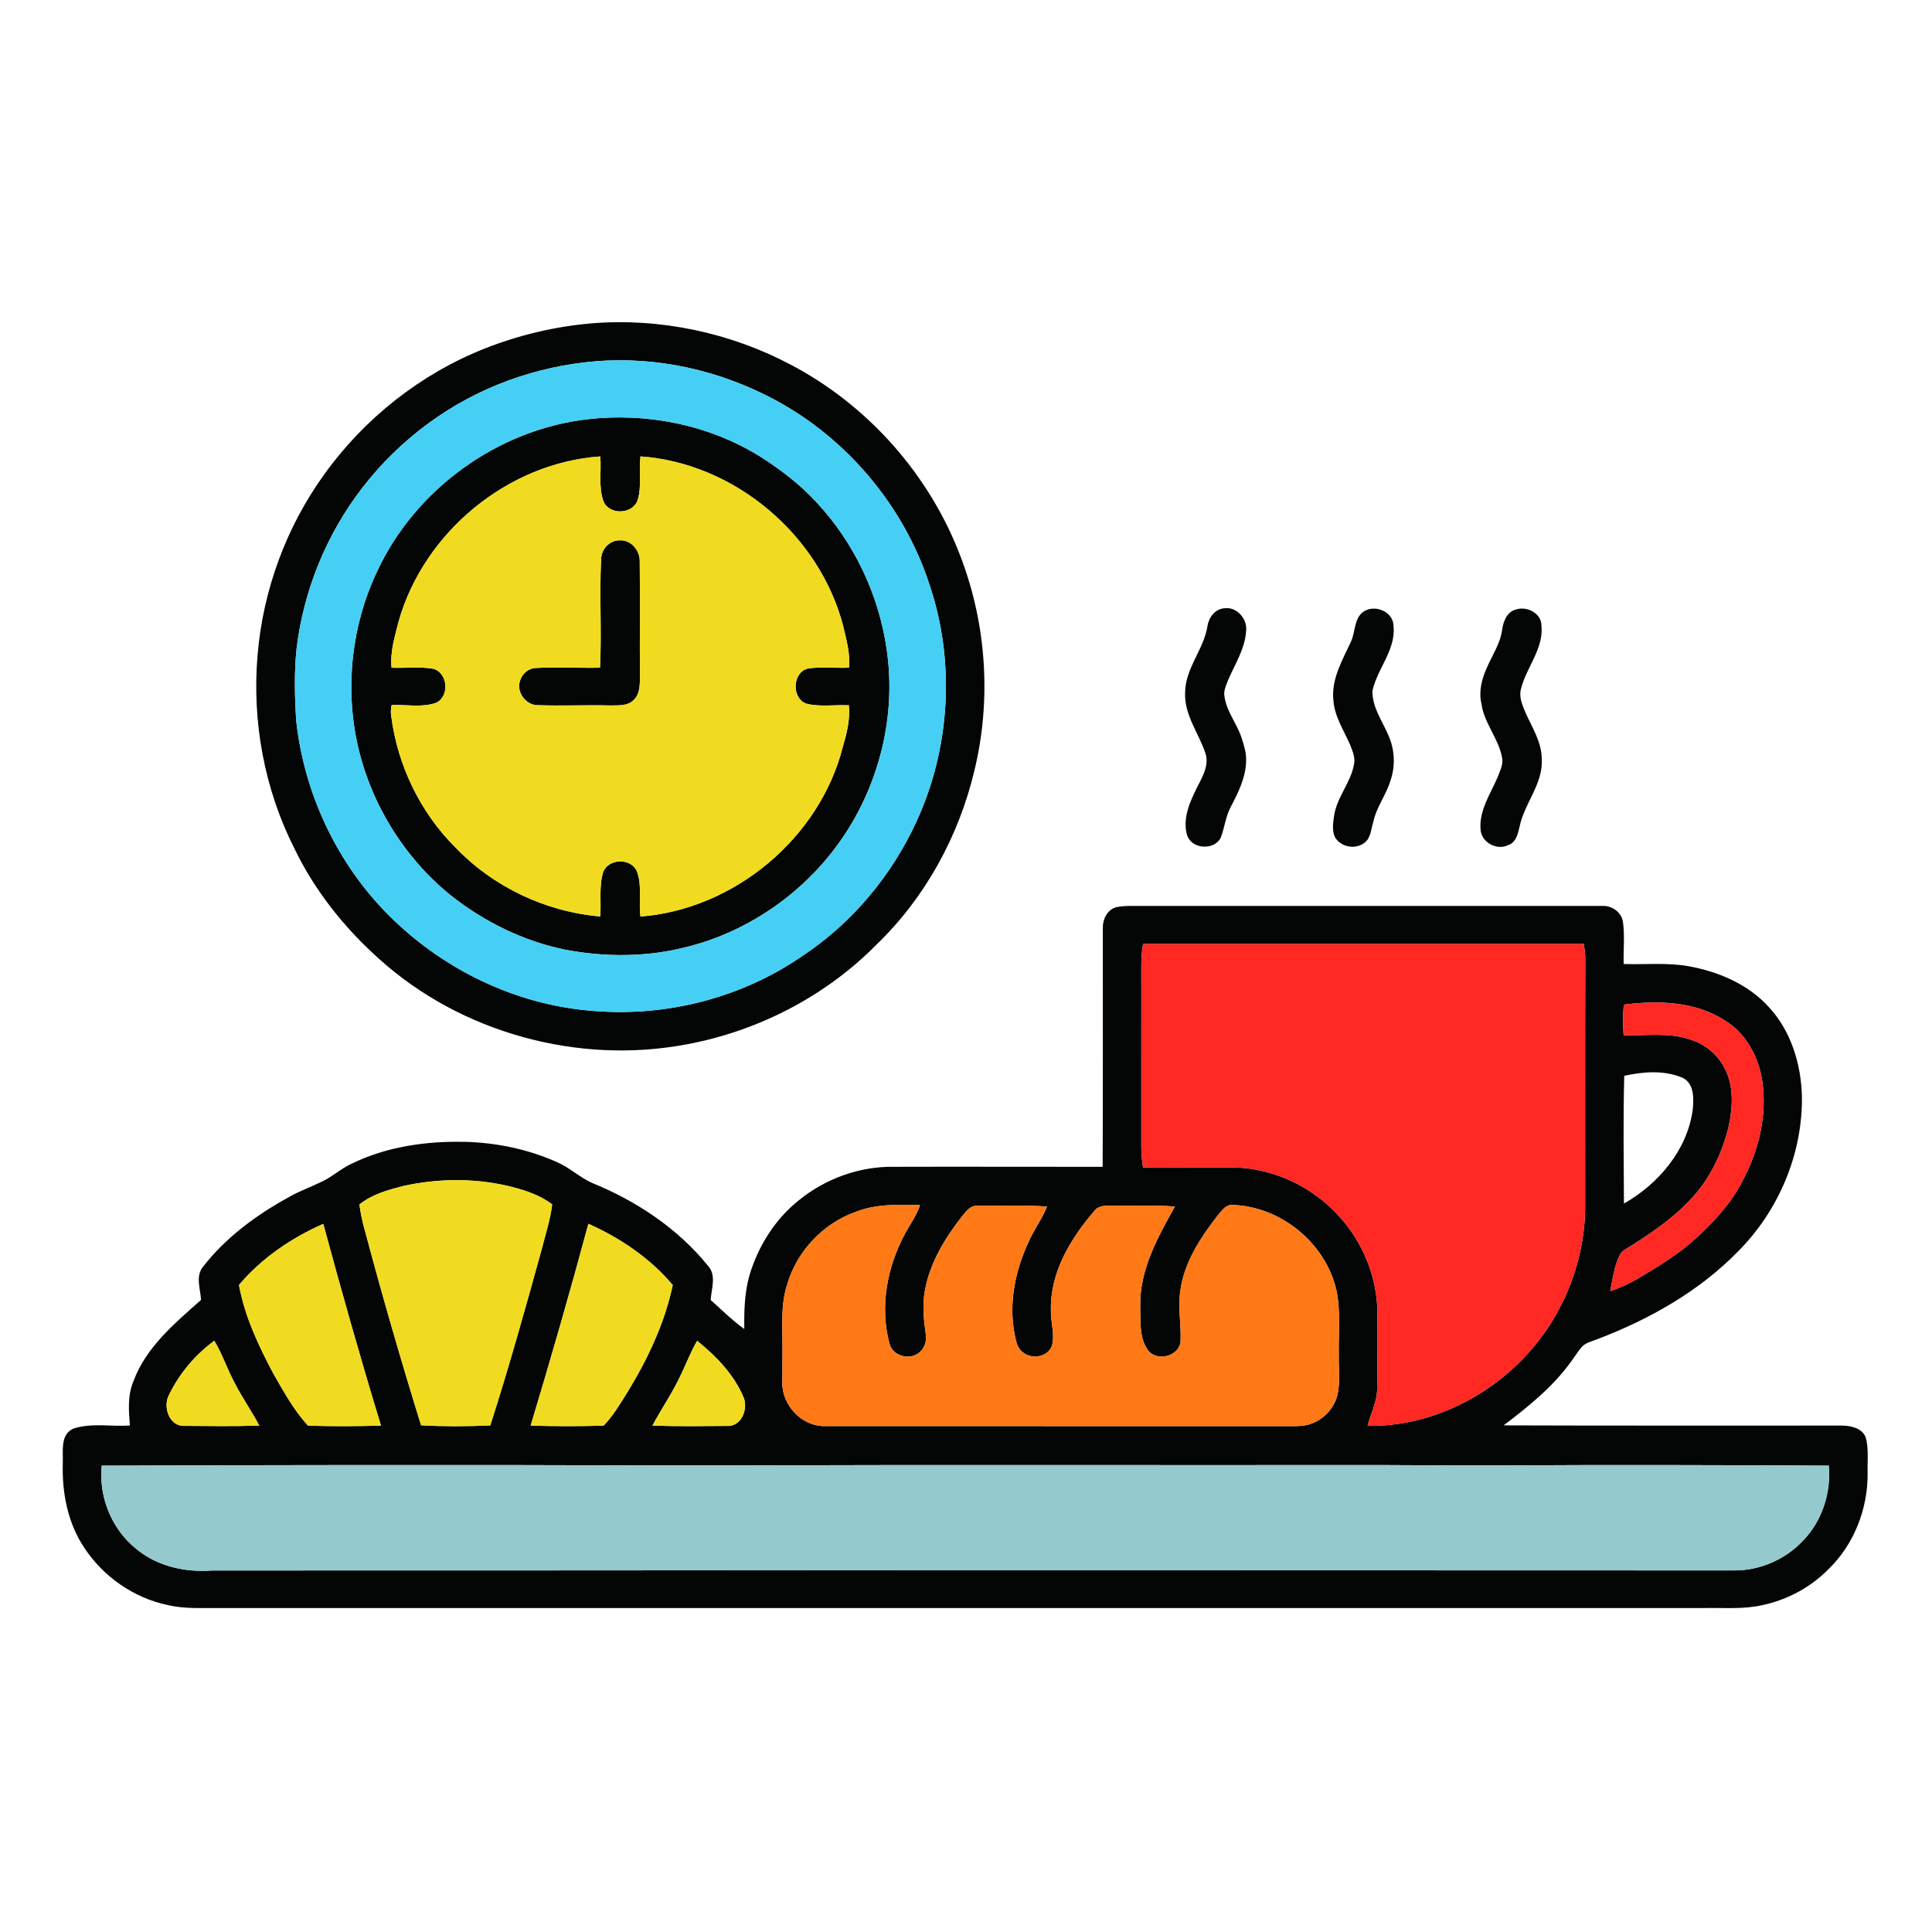 <?xml version="1.0" encoding="UTF-8" ?>
<!DOCTYPE svg PUBLIC "-//W3C//DTD SVG 1.1//EN" "http://www.w3.org/Graphics/SVG/1.1/DTD/svg11.dtd">
<svg width="985pt" height="985pt" viewBox="0 0 985 985" version="1.1" xmlns="http://www.w3.org/2000/svg">
<g id="#ffffffff">
</g>
<g id="#040606ff">
<path fill="#040606" opacity="1.00" d=" M 301.55 164.86 C 336.50 162.00 372.16 169.55 403.14 185.93 C 442.68 206.69 474.14 242.30 489.86 284.10 C 503.02 318.68 505.51 357.17 496.72 393.13 C 488.75 426.52 471.56 457.86 446.75 481.70 C 420.73 508.05 386.33 525.73 349.98 532.46 C 294.74 542.92 234.93 526.54 193.17 488.78 C 175.53 472.99 160.48 454.11 150.17 432.74 C 134.79 402.44 128.41 367.77 131.32 333.96 C 134.07 301.06 145.81 268.94 165.11 242.14 C 185.55 213.53 214.21 190.77 246.91 177.78 C 264.37 170.85 282.84 166.47 301.55 164.86 M 303.19 184.24 C 288.42 185.51 273.81 188.69 259.88 193.74 C 230.24 204.36 203.89 223.80 184.71 248.73 C 166.38 272.44 154.70 301.18 151.18 330.93 C 149.96 342.90 150.26 354.96 150.96 366.95 C 155.15 406.35 173.65 444.24 202.87 471.12 C 230.07 496.39 265.75 512.78 302.90 515.42 C 340.16 518.47 378.45 508.58 409.23 487.27 C 434.43 470.55 454.54 446.49 467.14 419.05 C 484.53 381.50 487.13 337.27 473.87 298.04 C 460.89 258.15 432.04 223.71 395.08 203.87 C 367.13 188.84 334.88 181.55 303.19 184.24 Z" />
<path fill="#040606" opacity="1.00" d=" M 299.49 213.74 C 329.77 210.25 361.35 216.55 387.35 232.64 C 397.80 239.25 407.72 246.81 416.13 255.91 C 435.41 276.49 448.04 303.13 452.06 331.02 C 456.96 364.00 448.71 398.51 430.21 426.15 C 411.81 453.71 383.11 474.34 350.97 482.58 C 330.50 488.02 308.81 488.14 288.07 484.17 C 266.69 479.81 246.64 469.86 229.60 456.32 C 205.96 437.15 189.15 409.83 182.42 380.17 C 175.75 350.56 179.23 318.74 192.26 291.32 C 211.69 249.45 253.63 219.04 299.49 213.74 M 203.21 316.94 C 201.26 324.61 198.82 332.40 199.64 340.43 C 206.72 340.73 213.90 339.74 220.92 340.97 C 228.36 343.03 229.33 354.98 222.38 358.30 C 215.08 360.87 207.22 359.15 199.67 359.47 C 199.26 361.33 199.15 363.23 199.47 365.12 C 202.69 390.12 214.18 414.09 232.06 431.91 C 251.34 452.13 278.20 464.89 306.03 467.23 C 306.60 459.64 305.25 451.78 307.59 444.40 C 310.45 437.56 321.78 437.39 324.72 444.24 C 327.52 451.62 325.49 459.64 326.55 467.28 C 374.31 463.57 417.78 427.40 429.65 380.93 C 431.66 374.00 433.52 366.88 432.77 359.60 C 425.54 359.23 418.17 360.53 411.06 358.75 C 403.46 355.99 403.97 342.79 411.88 340.83 C 418.80 339.80 425.84 340.70 432.81 340.41 C 433.58 333.09 431.44 325.97 429.81 318.92 C 417.65 272.59 374.46 236.10 326.54 232.70 C 325.60 240.10 327.33 247.78 325.08 255.01 C 322.58 262.33 310.62 262.74 307.66 255.58 C 305.03 248.24 306.67 240.32 306.05 232.71 C 258.80 235.99 216.00 271.47 203.21 316.94 Z" />
<path fill="#040606" opacity="1.00" d=" M 306.48 284.94 C 306.54 279.97 310.91 275.33 315.99 275.50 C 321.67 275.09 326.22 280.62 326.16 286.02 C 326.41 305.66 326.10 325.31 326.27 344.96 C 326.24 349.07 326.31 353.89 323.04 356.93 C 319.89 360.09 315.10 359.57 311.03 359.67 C 298.48 359.38 285.92 359.97 273.37 359.51 C 267.63 358.94 263.21 352.61 265.14 347.04 C 266.16 343.54 269.41 340.67 273.13 340.56 C 284.05 339.95 294.97 340.65 305.90 340.42 C 306.83 321.94 305.53 303.42 306.48 284.94 Z" />
<path fill="#040606" opacity="1.00" d=" M 624.14 310.12 C 630.58 309.13 636.24 315.76 635.29 321.96 C 634.67 331.07 629.45 338.81 626.02 347.01 C 625.06 349.60 623.69 352.29 624.29 355.14 C 625.34 362.75 630.56 368.82 632.94 375.97 C 634.19 379.86 635.50 383.84 635.31 387.99 C 635.16 396.40 631.28 404.10 627.47 411.40 C 624.83 416.33 624.36 422.03 622.32 427.18 C 618.92 433.71 607.54 432.96 605.24 425.87 C 602.76 417.44 606.58 408.94 610.28 401.49 C 612.96 396.18 616.59 390.27 614.59 384.10 C 611.17 373.76 603.64 364.41 604.21 353.02 C 604.31 340.65 613.77 331.08 615.63 319.14 C 616.26 314.78 619.50 310.50 624.14 310.12 Z" />
<path fill="#040606" opacity="1.00" d=" M 773.39 310.60 C 778.85 309.11 785.87 312.79 785.88 318.92 C 787.08 330.79 778.23 340.12 775.49 351.08 C 774.25 355.25 776.15 359.40 777.69 363.21 C 781.11 370.85 785.99 378.29 786.04 386.97 C 786.81 399.65 777.17 409.49 774.75 421.42 C 773.92 425.02 772.94 429.55 768.93 430.86 C 763.20 433.77 755.33 429.52 754.86 423.06 C 753.95 413.04 760.08 404.52 763.77 395.70 C 764.87 392.68 766.53 389.51 765.81 386.20 C 763.98 376.36 756.51 368.57 755.25 358.54 C 753.87 352.52 755.41 346.31 757.90 340.79 C 760.67 334.19 764.97 328.10 765.89 320.84 C 766.46 316.49 768.60 311.52 773.39 310.60 Z" />
<path fill="#040606" opacity="1.00" d=" M 696.22 311.24 C 701.96 308.40 710.38 312.21 710.45 319.07 C 711.77 331.31 702.24 340.75 699.74 352.13 C 699.48 360.32 704.56 367.26 707.67 374.49 C 711.08 381.80 711.57 390.41 708.89 398.03 C 706.70 405.31 701.77 411.46 700.18 418.95 C 698.95 422.60 699.00 427.23 695.61 429.71 C 690.98 433.32 683.36 431.87 680.54 426.68 C 679.01 423.27 679.68 419.40 680.18 415.83 C 681.56 406.50 688.53 399.21 690.26 389.99 C 691.15 386.47 689.60 383.00 688.36 379.78 C 685.13 372.34 680.35 365.29 679.81 356.97 C 678.64 346.07 684.57 336.36 688.89 326.84 C 691.17 321.65 690.32 314.12 696.22 311.24 Z" />
<path fill="#040606" opacity="1.00" d=" M 562.26 472.95 C 562.19 468.57 564.63 463.72 569.10 462.51 C 573.67 461.58 578.36 461.92 583.00 461.88 C 661.00 461.87 739.00 461.89 817.00 461.86 C 821.85 461.65 826.81 465.17 827.45 470.13 C 828.43 477.20 827.60 484.36 827.81 491.48 C 838.81 491.85 849.92 490.67 860.84 492.60 C 876.02 495.34 891.14 501.72 901.70 513.31 C 913.14 525.57 918.30 542.56 918.68 559.08 C 919.07 588.38 906.73 617.40 886.07 638.06 C 866.29 658.32 841.11 672.54 814.82 682.59 C 811.81 683.87 808.22 684.42 806.08 687.14 C 804.13 689.51 802.55 692.16 800.69 694.60 C 791.43 707.32 779.04 717.26 766.61 726.70 C 824.05 726.93 881.49 726.75 938.94 726.81 C 943.51 726.82 949.22 727.99 951.17 732.72 C 952.87 738.66 951.98 744.91 952.18 751.00 C 952.36 769.15 945.27 787.48 932.11 800.13 C 923.10 809.27 911.35 815.59 898.83 818.29 C 889.05 820.60 878.94 819.62 869.00 819.83 C 616.66 819.83 364.32 819.83 111.98 819.83 C 103.13 819.73 94.15 820.39 85.46 818.30 C 68.15 814.66 52.61 803.82 42.94 789.05 C 34.49 776.43 31.57 761.00 32.01 746.02 C 32.29 739.98 30.55 731.51 37.33 728.38 C 46.61 725.28 56.64 727.44 66.22 726.77 C 65.62 719.21 64.98 711.27 68.07 704.12 C 74.48 686.81 89.08 674.65 102.48 662.77 C 102.24 657.34 99.66 651.10 103.20 646.23 C 114.85 631.09 130.53 619.53 147.17 610.39 C 152.66 607.21 158.68 605.12 164.35 602.32 C 169.60 599.83 173.90 595.76 179.19 593.34 C 197.05 584.57 217.28 581.72 237.01 582.15 C 253.28 582.56 269.55 585.96 284.40 592.69 C 290.59 595.46 295.60 600.27 301.78 603.06 C 324.36 612.25 345.47 626.21 360.89 645.27 C 365.41 650.11 362.70 656.99 362.32 662.78 C 367.96 667.79 373.31 673.17 379.47 677.57 C 379.33 668.38 379.58 659.07 382.10 650.17 C 386.53 635.44 395.01 621.79 407.07 612.11 C 420.73 600.92 438.34 594.51 456.04 594.88 C 491.42 594.76 526.79 594.93 562.17 594.89 C 562.35 554.24 562.22 513.59 562.26 472.95 M 582.78 481.29 C 581.53 488.14 581.95 495.12 581.89 502.04 C 581.89 529.70 581.90 557.35 581.88 585.01 C 581.86 588.41 582.26 591.79 582.74 595.16 C 593.47 595.51 604.21 595.05 614.95 595.18 C 623.66 595.33 632.50 594.62 641.08 596.49 C 657.55 599.69 672.77 608.59 683.76 621.23 C 694.57 633.60 701.27 649.57 702.16 666.00 C 702.45 679.98 702.27 693.96 702.12 707.94 C 702.18 714.64 698.82 720.61 697.24 726.97 C 737.51 727.51 776.01 702.96 794.72 667.68 C 803.83 650.68 808.60 631.33 808.17 612.02 C 808.20 570.69 808.10 529.36 808.23 488.04 C 808.15 485.77 807.81 483.52 807.48 481.29 C 732.58 481.31 657.68 481.30 582.78 481.29 M 827.85 512.22 C 827.41 517.41 827.44 522.63 827.78 527.83 C 839.18 528.12 850.99 526.18 862.00 530.05 C 869.43 532.36 875.79 537.75 879.33 544.68 C 884.02 553.63 883.42 564.28 881.44 573.90 C 879.00 584.40 874.68 594.54 868.55 603.42 C 858.97 616.92 845.18 626.59 831.36 635.32 C 829.37 636.68 826.80 637.60 825.79 639.97 C 822.92 645.65 822.22 652.07 820.94 658.23 C 825.83 656.66 830.52 654.50 834.95 651.92 C 845.86 645.42 856.86 638.83 866.06 629.97 C 874.73 621.87 882.87 612.97 888.26 602.28 C 896.60 586.78 901.06 568.72 898.45 551.14 C 896.62 538.97 890.30 527.03 879.64 520.43 C 864.44 510.50 845.30 509.94 827.85 512.22 M 828.10 548.48 C 827.51 570.19 827.86 591.91 827.94 613.62 C 845.52 603.65 860.11 586.46 862.99 566.01 C 863.57 560.36 863.89 552.70 858.08 549.59 C 848.64 545.49 837.92 546.32 828.10 548.48 M 205.48 604.69 C 197.70 606.72 189.62 608.91 183.26 614.10 C 183.85 618.83 184.90 623.48 186.23 628.06 C 195.02 661.12 204.56 693.98 214.68 726.66 C 226.43 727.32 238.21 727.25 249.96 726.72 C 259.49 697.03 267.87 666.98 276.17 636.93 C 278.09 629.34 280.57 621.85 281.51 614.05 C 275.91 609.72 269.14 607.34 262.39 605.49 C 243.87 600.56 224.16 600.56 205.48 604.69 M 435.94 617.97 C 419.64 623.85 406.52 637.74 401.49 654.31 C 398.72 662.57 398.69 671.41 398.88 680.03 C 399.05 688.34 398.84 696.66 398.85 704.97 C 398.69 716.27 408.52 726.91 419.91 727.07 C 498.28 727.08 576.65 727.07 655.02 727.08 C 659.61 727.05 664.40 727.47 668.77 725.73 C 674.28 723.77 678.71 719.30 680.99 713.96 C 683.80 706.61 682.28 698.62 682.57 690.97 C 682.29 679.82 683.65 668.51 681.28 657.51 C 675.65 633.45 652.59 614.84 627.91 614.32 C 624.63 614.39 622.72 617.50 620.79 619.71 C 612.10 630.98 603.77 643.44 601.80 657.85 C 600.47 666.59 602.30 675.37 601.88 684.13 C 600.94 691.51 590.08 694.30 585.43 688.62 C 580.63 682.13 581.56 673.61 581.31 666.01 C 580.97 647.52 590.18 630.78 599.01 615.16 C 588.37 614.23 577.68 614.99 567.02 614.66 C 563.98 614.79 560.21 614.41 558.14 617.15 C 545.89 631.26 535.34 648.71 535.79 668.01 C 535.58 673.90 537.85 679.80 536.43 685.63 C 534.76 691.89 526.06 693.33 521.46 689.41 C 518.46 687.27 517.96 683.42 517.26 680.09 C 514.19 664.26 517.62 647.80 524.31 633.34 C 527.08 627.07 531.22 621.51 533.81 615.15 C 521.89 614.29 509.93 614.87 497.98 614.76 C 494.72 614.65 492.63 617.53 490.75 619.76 C 482.03 630.89 474.29 643.39 471.64 657.48 C 470.17 664.91 470.91 672.53 471.96 679.98 C 472.56 683.49 471.52 687.41 468.59 689.63 C 463.73 693.70 454.93 691.32 453.47 684.95 C 448.39 666.05 452.36 645.61 461.59 628.63 C 464.17 623.94 467.34 619.54 469.06 614.42 C 457.96 614.12 446.45 613.75 435.94 617.97 M 121.84 655.14 C 124.80 671.24 131.85 686.21 139.50 700.56 C 144.78 709.68 149.85 719.08 157.09 726.85 C 169.46 727.23 181.86 727.16 194.23 726.83 C 183.82 692.72 174.12 658.40 164.81 623.97 C 148.52 631.17 133.37 641.46 121.84 655.14 M 299.99 623.92 C 290.72 658.37 280.84 692.67 270.55 726.83 C 282.95 727.18 295.35 727.20 307.75 726.84 C 312.58 721.78 316.19 715.74 319.86 709.83 C 330.21 692.90 338.86 674.67 342.98 655.17 C 331.45 641.44 316.25 631.23 299.99 623.92 M 85.89 711.76 C 83.30 717.37 86.07 726.30 92.92 726.94 C 106.00 727.04 119.10 727.23 132.18 726.81 C 128.35 719.47 123.51 712.71 119.76 705.32 C 115.90 698.24 113.43 690.49 109.25 683.57 C 99.31 690.86 91.17 700.62 85.89 711.76 M 355.44 683.60 C 352.14 689.17 349.90 695.28 347.06 701.08 C 342.91 710.02 337.28 718.15 332.63 726.82 C 345.76 727.27 358.89 727.06 372.02 726.97 C 378.37 726.24 381.27 718.17 379.22 712.72 C 374.35 700.93 365.23 691.50 355.44 683.60 M 51.83 747.25 C 50.30 763.11 56.88 779.65 69.41 789.62 C 80.00 798.55 94.39 801.71 107.97 800.70 C 159.98 800.61 211.99 800.69 264.00 800.66 C 470.70 800.43 677.40 800.68 884.10 800.66 C 897.31 800.74 910.39 795.01 919.38 785.34 C 929.02 775.34 933.60 760.99 932.38 747.24 C 876.24 746.92 820.09 746.80 763.95 747.12 C 738.29 747.23 712.64 746.85 686.99 746.95 C 581.32 747.04 475.65 746.77 369.99 747.12 C 321.66 747.23 273.34 746.84 225.02 746.95 C 167.29 746.87 109.56 747.07 51.83 747.25 Z" />
</g>
<g id="#45cff4ff">
<path fill="#45cff4" opacity="1.00" d=" M 303.19 184.24 C 334.88 181.55 367.13 188.84 395.08 203.87 C 432.04 223.71 460.89 258.15 473.87 298.04 C 487.13 337.27 484.53 381.50 467.14 419.05 C 454.54 446.49 434.43 470.55 409.23 487.27 C 378.45 508.58 340.16 518.47 302.90 515.42 C 265.75 512.78 230.07 496.39 202.87 471.12 C 173.65 444.24 155.15 406.35 150.96 366.95 C 150.26 354.96 149.96 342.90 151.18 330.93 C 154.70 301.18 166.38 272.44 184.71 248.73 C 203.89 223.80 230.24 204.36 259.88 193.74 C 273.81 188.69 288.42 185.51 303.19 184.24 M 299.49 213.74 C 253.63 219.04 211.69 249.45 192.26 291.32 C 179.23 318.74 175.75 350.56 182.42 380.17 C 189.15 409.83 205.96 437.15 229.60 456.32 C 246.64 469.86 266.69 479.81 288.07 484.17 C 308.81 488.14 330.50 488.02 350.97 482.58 C 383.11 474.34 411.81 453.71 430.21 426.15 C 448.71 398.51 456.96 364.00 452.06 331.02 C 448.04 303.13 435.41 276.49 416.13 255.91 C 407.72 246.81 397.80 239.25 387.35 232.64 C 361.35 216.55 329.77 210.25 299.49 213.74 Z" />
</g>
<g id="#f0db20ff">
<path fill="#f0db20" opacity="1.00" d=" M 203.21 316.94 C 216.00 271.47 258.80 235.99 306.05 232.71 C 306.67 240.32 305.03 248.24 307.66 255.58 C 310.62 262.74 322.58 262.33 325.08 255.01 C 327.33 247.78 325.60 240.10 326.54 232.70 C 374.46 236.10 417.65 272.59 429.81 318.92 C 431.44 325.97 433.58 333.09 432.81 340.41 C 425.84 340.70 418.80 339.80 411.88 340.83 C 403.97 342.79 403.46 355.99 411.06 358.75 C 418.17 360.53 425.54 359.23 432.77 359.60 C 433.52 366.88 431.66 374.00 429.65 380.93 C 417.78 427.40 374.31 463.57 326.55 467.28 C 325.49 459.64 327.52 451.62 324.72 444.24 C 321.78 437.39 310.45 437.56 307.59 444.40 C 305.25 451.78 306.60 459.64 306.03 467.23 C 278.20 464.89 251.34 452.13 232.06 431.91 C 214.18 414.09 202.69 390.12 199.47 365.12 C 199.15 363.23 199.26 361.33 199.67 359.47 C 207.22 359.15 215.08 360.87 222.38 358.30 C 229.33 354.98 228.36 343.03 220.92 340.97 C 213.90 339.74 206.72 340.73 199.64 340.43 C 198.82 332.40 201.26 324.61 203.21 316.94 M 306.48 284.94 C 305.53 303.42 306.83 321.94 305.90 340.42 C 294.97 340.65 284.05 339.95 273.13 340.56 C 269.41 340.67 266.16 343.54 265.14 347.04 C 263.21 352.61 267.63 358.94 273.37 359.51 C 285.92 359.97 298.48 359.38 311.03 359.67 C 315.10 359.57 319.89 360.09 323.04 356.93 C 326.31 353.89 326.24 349.07 326.27 344.96 C 326.10 325.31 326.41 305.66 326.16 286.02 C 326.22 280.62 321.67 275.09 315.99 275.50 C 310.91 275.33 306.54 279.97 306.48 284.94 Z" />
<path fill="#f0db20" opacity="1.00" d=" M 205.48 604.69 C 224.16 600.56 243.87 600.56 262.39 605.49 C 269.14 607.34 275.91 609.72 281.51 614.05 C 280.57 621.85 278.09 629.34 276.17 636.93 C 267.87 666.98 259.49 697.03 249.96 726.72 C 238.21 727.25 226.43 727.32 214.68 726.66 C 204.56 693.98 195.02 661.12 186.23 628.06 C 184.90 623.48 183.85 618.83 183.26 614.10 C 189.62 608.91 197.70 606.72 205.48 604.69 Z" />
<path fill="#f0db20" opacity="1.00" d=" M 121.84 655.14 C 133.37 641.46 148.52 631.17 164.81 623.97 C 174.12 658.40 183.82 692.72 194.23 726.83 C 181.86 727.16 169.46 727.23 157.09 726.85 C 149.85 719.08 144.78 709.68 139.50 700.56 C 131.85 686.21 124.80 671.24 121.84 655.14 Z" />
<path fill="#f0db20" opacity="1.00" d=" M 299.99 623.92 C 316.25 631.23 331.45 641.44 342.98 655.17 C 338.86 674.67 330.21 692.90 319.86 709.83 C 316.19 715.74 312.58 721.78 307.75 726.84 C 295.35 727.20 282.95 727.18 270.55 726.83 C 280.84 692.67 290.72 658.37 299.99 623.92 Z" />
<path fill="#f0db20" opacity="1.00" d=" M 85.89 711.76 C 91.17 700.62 99.31 690.86 109.25 683.57 C 113.43 690.49 115.90 698.24 119.76 705.32 C 123.51 712.71 128.35 719.47 132.18 726.81 C 119.10 727.23 106.00 727.04 92.92 726.94 C 86.07 726.30 83.30 717.37 85.89 711.76 Z" />
<path fill="#f0db20" opacity="1.00" d=" M 355.44 683.60 C 365.23 691.50 374.35 700.93 379.22 712.72 C 381.27 718.17 378.37 726.24 372.02 726.97 C 358.89 727.06 345.76 727.27 332.63 726.82 C 337.28 718.15 342.91 710.02 347.06 701.08 C 349.90 695.28 352.14 689.17 355.44 683.60 Z" />
</g>
<g id="#ff2823ff">
<path fill="#ff2823" opacity="1.00" d=" M 582.78 481.29 C 657.68 481.30 732.58 481.31 807.48 481.29 C 807.81 483.52 808.15 485.77 808.23 488.04 C 808.10 529.36 808.20 570.69 808.17 612.02 C 808.60 631.33 803.83 650.68 794.72 667.68 C 776.01 702.96 737.51 727.51 697.24 726.97 C 698.82 720.61 702.18 714.64 702.12 707.94 C 702.27 693.96 702.45 679.98 702.16 666.00 C 701.27 649.57 694.57 633.60 683.76 621.23 C 672.77 608.59 657.55 599.69 641.08 596.49 C 632.50 594.62 623.66 595.33 614.95 595.18 C 604.21 595.05 593.47 595.51 582.74 595.16 C 582.26 591.79 581.86 588.41 581.88 585.01 C 581.90 557.35 581.89 529.70 581.89 502.04 C 581.95 495.12 581.53 488.14 582.78 481.29 Z" />
<path fill="#ff2823" opacity="1.00" d=" M 827.85 512.22 C 845.30 509.94 864.44 510.50 879.64 520.43 C 890.30 527.03 896.62 538.97 898.45 551.14 C 901.06 568.72 896.60 586.78 888.26 602.28 C 882.87 612.97 874.73 621.87 866.06 629.97 C 856.86 638.83 845.86 645.42 834.95 651.92 C 830.52 654.50 825.83 656.66 820.94 658.23 C 822.22 652.07 822.92 645.65 825.79 639.97 C 826.80 637.60 829.37 636.68 831.36 635.32 C 845.18 626.59 858.97 616.92 868.55 603.42 C 874.68 594.54 879.00 584.40 881.44 573.90 C 883.42 564.28 884.02 553.63 879.33 544.68 C 875.79 537.75 869.43 532.36 862.00 530.05 C 850.99 526.18 839.18 528.12 827.78 527.83 C 827.44 522.63 827.41 517.41 827.85 512.22 Z" />
</g>
<g id="#ff7916ff">
<path fill="#ff7916" opacity="1.00" d=" M 435.94 617.97 C 446.45 613.75 457.96 614.12 469.06 614.42 C 467.34 619.54 464.17 623.94 461.59 628.63 C 452.36 645.61 448.39 666.05 453.47 684.95 C 454.93 691.32 463.73 693.70 468.59 689.63 C 471.52 687.41 472.56 683.49 471.96 679.98 C 470.91 672.53 470.17 664.91 471.64 657.48 C 474.29 643.39 482.03 630.89 490.75 619.76 C 492.63 617.53 494.72 614.65 497.98 614.76 C 509.93 614.87 521.89 614.29 533.81 615.15 C 531.22 621.51 527.08 627.07 524.31 633.34 C 517.62 647.80 514.19 664.26 517.26 680.09 C 517.96 683.42 518.46 687.27 521.46 689.41 C 526.06 693.33 534.76 691.89 536.43 685.63 C 537.85 679.80 535.58 673.90 535.79 668.01 C 535.34 648.71 545.89 631.26 558.14 617.15 C 560.21 614.41 563.98 614.79 567.02 614.66 C 577.68 614.99 588.37 614.23 599.01 615.16 C 590.18 630.78 580.97 647.52 581.31 666.01 C 581.56 673.61 580.63 682.13 585.43 688.62 C 590.08 694.30 600.94 691.51 601.88 684.13 C 602.30 675.37 600.47 666.59 601.80 657.85 C 603.77 643.44 612.10 630.98 620.79 619.71 C 622.72 617.50 624.63 614.39 627.91 614.32 C 652.59 614.84 675.65 633.45 681.28 657.51 C 683.65 668.51 682.29 679.82 682.57 690.97 C 682.28 698.62 683.80 706.61 680.99 713.96 C 678.71 719.30 674.28 723.77 668.77 725.73 C 664.40 727.47 659.61 727.05 655.02 727.08 C 576.65 727.07 498.28 727.08 419.91 727.07 C 408.52 726.91 398.69 716.27 398.85 704.97 C 398.84 696.66 399.05 688.34 398.88 680.03 C 398.69 671.41 398.72 662.57 401.49 654.31 C 406.52 637.74 419.64 623.85 435.94 617.97 Z" />
</g>
<g id="#94c9cdff">
<path fill="#94c9cd" opacity="1.00" d=" M 51.83 747.25 C 109.56 747.07 167.29 746.87 225.02 746.95 C 273.34 746.84 321.66 747.23 369.99 747.12 C 475.65 746.77 581.32 747.04 686.99 746.95 C 712.64 746.85 738.29 747.23 763.95 747.12 C 820.09 746.80 876.24 746.92 932.38 747.24 C 933.60 760.99 929.02 775.34 919.38 785.34 C 910.39 795.01 897.31 800.74 884.10 800.66 C 677.40 800.68 470.70 800.43 264.00 800.66 C 211.99 800.69 159.98 800.61 107.97 800.70 C 94.39 801.71 80.00 798.55 69.41 789.62 C 56.88 779.65 50.30 763.11 51.83 747.25 Z" />
</g>
</svg>
